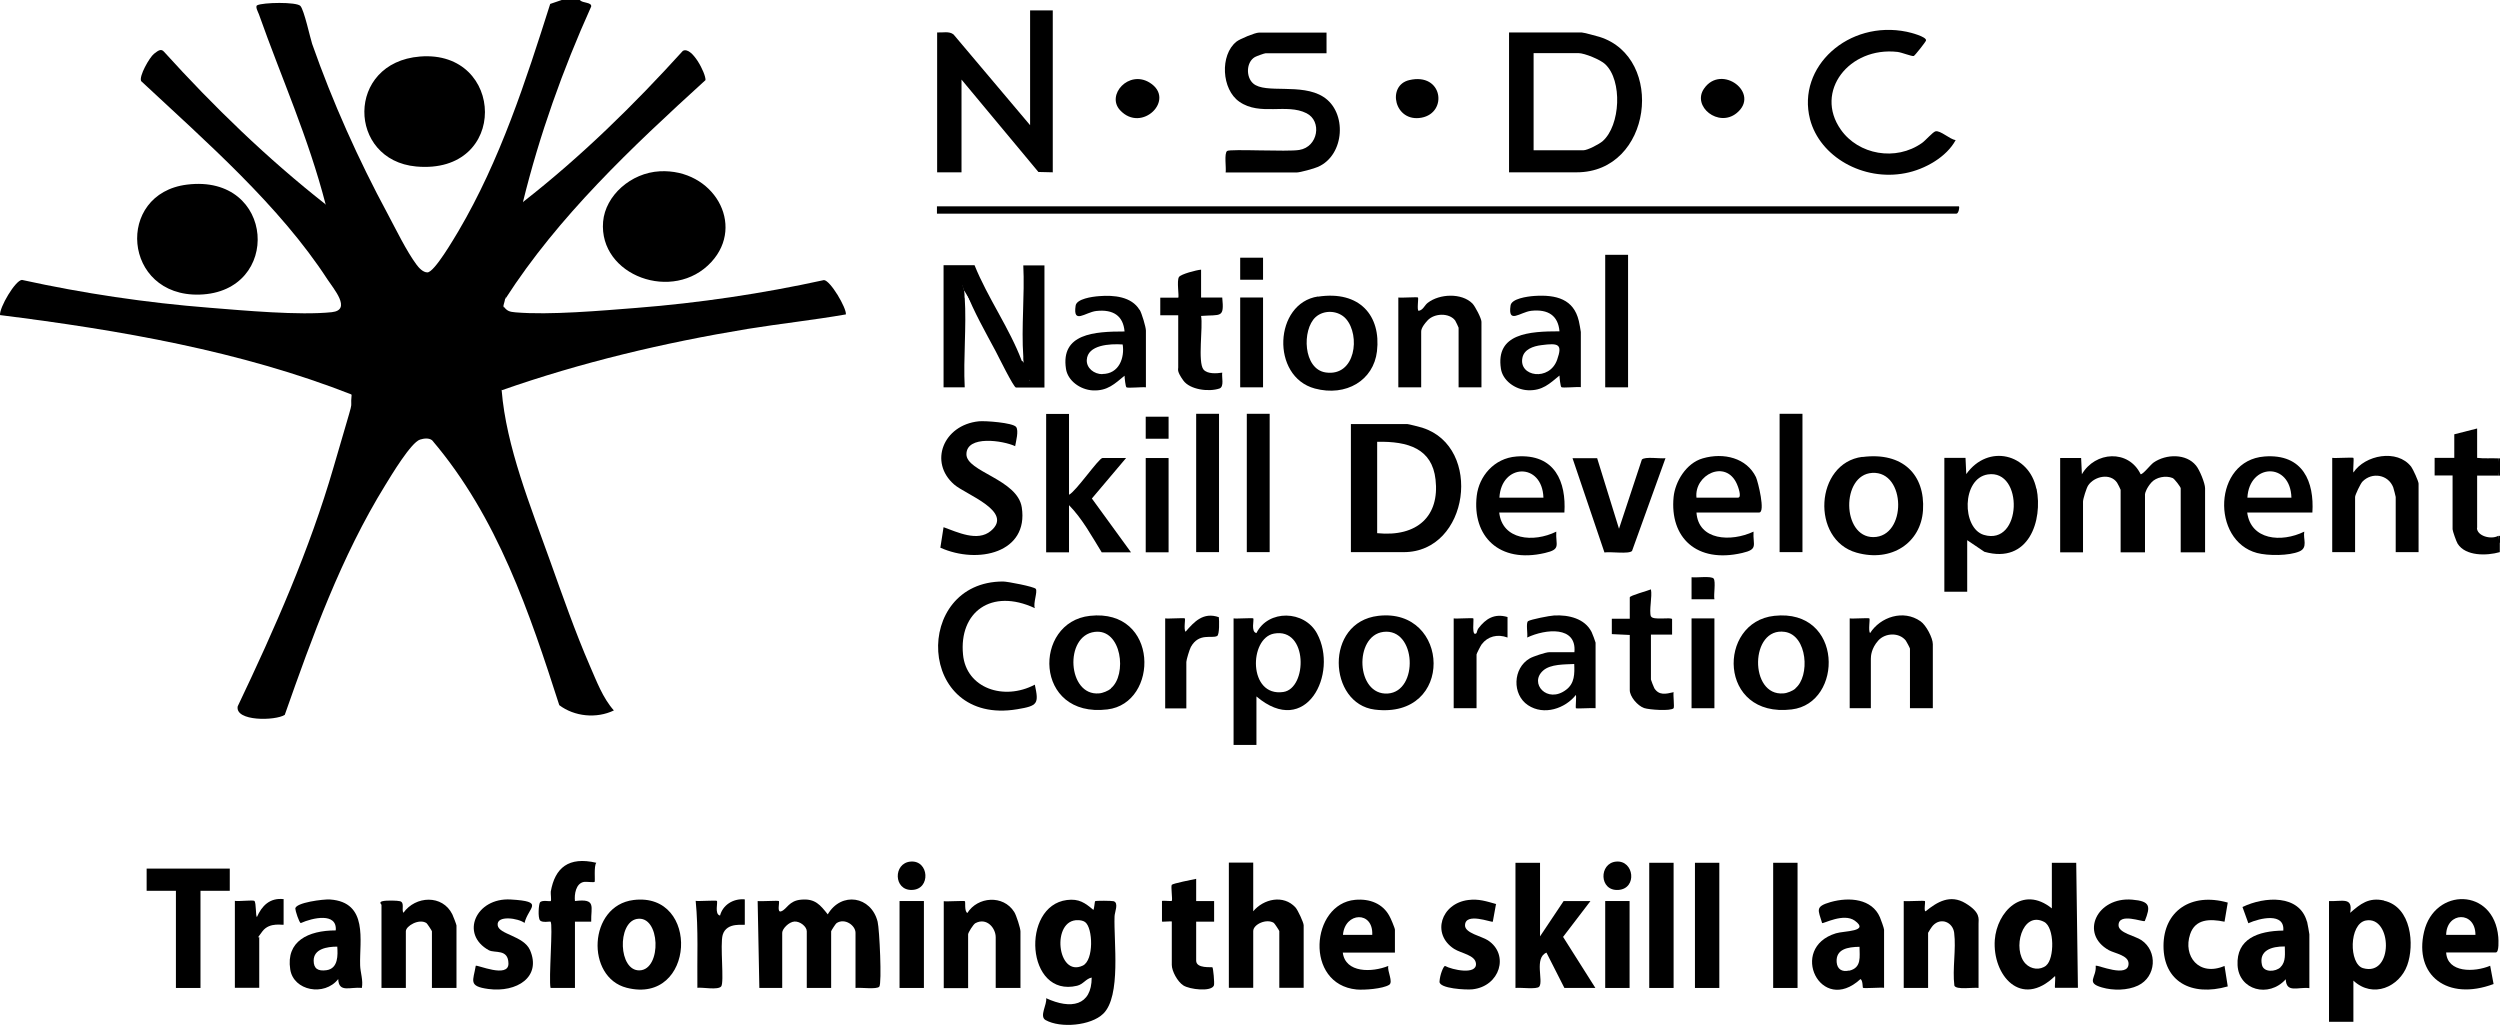 <svg width="261" height="107" viewBox="0 0 261 107" fill="none" xmlns="http://www.w3.org/2000/svg">
<path d="M60.557 0.018C60.814 0.339 61.781 0.214 61.721 0.678C58.743 7.292 56.317 14.103 54.601 21.074L54.719 21.556C54.147 24.337 53.654 27.119 53.22 29.936L52.727 31.219C52.707 31.451 52.589 31.701 52.549 31.986C52.628 32.146 52.687 32.289 52.727 32.45C52.766 32.61 52.806 32.753 52.806 32.913C52.727 35.213 52.687 37.495 52.648 39.813C52.648 40.134 52.51 40.437 52.372 40.74C52.845 46.624 55.409 52.9 57.421 58.534C58.723 62.171 60.045 65.969 61.583 69.517C62.273 71.086 62.925 72.869 64.088 74.17C62.274 75.044 59.966 74.812 58.388 73.618C55.291 63.99 51.958 54.005 45.113 45.964C44.778 45.697 44.245 45.768 43.851 45.893C42.904 46.196 40.833 49.655 40.241 50.618C35.606 58.124 32.608 66.45 29.728 74.634C28.741 75.258 24.52 75.329 24.816 73.742C28.682 65.63 32.331 57.357 34.817 48.799C37.302 40.241 36.493 43.379 36.71 41.204L36.434 40.508C36.414 34.197 35.547 27.956 33.87 21.752L34.008 21.378C32.154 14.228 29.452 8.326 27.026 1.48C26.966 1.302 26.611 0.678 26.848 0.553C27.42 0.25 30.971 0.178 31.365 0.624C31.759 1.07 32.391 3.994 32.588 4.582C34.718 10.644 37.401 16.635 40.478 22.34C41.326 23.927 42.431 26.209 43.476 27.618C43.713 27.939 44.147 28.438 44.62 28.438C45.35 28.438 47.421 24.854 47.855 24.141C52.214 16.742 54.897 8.433 57.441 0.41L58.644 0H60.518L60.557 0.018Z" fill="#000000"/>
<path d="M258.613 55.111V49.655H260.823C260.961 49.156 260.961 48.336 260.823 47.855C260.112 47.819 259.323 47.89 258.613 47.801V44.734L256.227 45.341V47.801H254.175V49.638H256.049V55.254C256.049 55.432 256.444 56.555 256.582 56.769C257.41 58.071 259.6 58.035 260.98 57.643V56.716C260.921 56.448 260.862 56.181 260.803 55.949C260.034 56.359 258.594 55.949 258.594 55.111H258.613Z" fill="#000000"/>
<path d="M261 47.855H260.823V49.655H261V47.855Z" fill="#000000"/>
<path d="M261 56.715C260.724 56.59 260.842 56.198 260.823 55.948H261V56.715Z" fill="#000000"/>
<path d="M34.028 21.378C35.566 27.279 37.322 35.178 36.75 41.204C25.132 36.64 12.508 34.465 0.003 32.895C-0.076 32.111 1.6 29.258 2.291 29.223C8.701 30.631 15.289 31.612 21.877 32.129C25.428 32.414 31.266 32.949 34.639 32.592C36.77 32.361 34.797 30.114 34.186 29.169C29.175 21.467 21.562 14.834 14.737 8.469C14.481 7.97 15.605 5.991 16.078 5.617C16.552 5.242 16.828 5.064 17.124 5.403C22.292 11.108 27.893 16.546 34.047 21.378H34.028Z" fill="#000000"/>
<path d="M52.569 31.986C52.944 32.485 53.2 32.556 53.831 32.61C57.362 32.913 62.786 32.432 66.436 32.146C73.023 31.629 79.592 30.649 86.022 29.24C86.693 29.276 88.389 32.164 88.31 32.824C84.937 33.412 81.466 33.787 78.053 34.339C69.296 35.784 60.676 37.834 52.392 40.74C52.155 37.87 52.293 34.856 52.569 31.986Z" fill="#000000"/>
<path d="M68.881 17.883C74.463 17.598 77.856 23.446 74.266 27.351C70.321 31.647 62.49 28.795 62.964 23.143C63.201 20.415 65.863 18.044 68.881 17.883Z" fill="#000000"/>
<path d="M43.851 5.901C52.747 5.188 53.161 18.257 43.456 17.383C36.257 16.724 36.079 6.525 43.851 5.901Z" fill="#000000"/>
<path d="M19.53 19.273C28.761 18.133 29.471 30.506 20.832 30.756C12.804 30.988 11.995 20.201 19.53 19.273Z" fill="#000000"/>
<path d="M54.62 21.074C60.715 16.314 66.199 10.929 71.288 5.313C72.215 4.778 73.694 7.649 73.655 8.362C65.942 15.387 58.289 22.59 52.747 31.219C53.141 27.636 53.752 24.569 54.62 21.074Z" fill="#000000"/>
<path d="M109.909 1.088V17.99L108.41 17.954L100.382 8.309V17.99H97.837V3.388C98.409 3.424 99.1 3.227 99.553 3.602L107.542 13.069V1.088H109.928H109.909Z" fill="#000000"/>
<path d="M215.061 47.818H217.27L217.349 49.512C218.73 47.123 222.221 46.891 223.484 49.512C223.76 49.512 224.489 48.531 224.845 48.282C226.146 47.39 228.237 47.337 229.263 48.602C229.638 49.048 230.21 50.457 230.21 50.974V57.66H227.665V50.974C227.665 50.849 227.014 49.975 226.817 49.904C226.107 49.619 225.101 49.815 224.608 50.368C224.115 50.92 223.937 51.473 223.937 51.598V57.66H221.393V51.134C221.393 51.099 221.097 50.492 221.018 50.385C220.308 49.351 218.631 49.726 218 50.688C217.822 50.956 217.467 52.097 217.467 52.364V57.66H215.081V47.818H215.061Z" fill="#000000"/>
<path d="M138.49 3.405V5.563H132.119C132 5.563 131.172 5.866 131.014 5.955C130.087 6.49 130.067 8.059 130.837 8.718C132.099 9.824 135.867 8.647 138.155 10.109C140.66 11.696 140.403 16.189 137.602 17.419C137.208 17.598 135.728 18.008 135.354 18.008H127.957C128.036 17.562 127.779 15.993 128.115 15.761C128.45 15.529 134.407 15.868 135.65 15.654C137.622 15.333 138.036 12.641 136.399 11.821C134.328 10.769 131.547 12.124 129.397 10.626C127.523 9.342 127.345 5.741 129.081 4.35C129.436 4.065 131.034 3.405 131.428 3.405H138.49Z" fill="#000000"/>
<path d="M204.508 21.538C204.607 21.627 204.469 22.305 204.252 22.305H97.817V21.538H204.508Z" fill="#000000"/>
<path d="M100.717 31.059C100.914 34.126 100.559 37.353 100.717 40.438H98.508V27.689H101.743C103.104 31.077 105.392 34.269 106.674 37.674C106.97 37.674 107.542 39.564 107.443 39.778C107.601 39.885 107.049 38.405 107.009 38.298C106.871 37.977 106.812 37.62 106.832 37.228C106.615 34.126 106.989 30.827 106.832 27.707H109.041V40.455H106.062C105.826 40.455 104.189 37.121 103.952 36.675C102.926 34.75 101.624 32.468 100.875 30.471C100.599 30.399 100.599 30.079 100.697 29.865C100.539 29.74 100.5 29.74 100.52 29.865C100.658 30.221 100.717 30.631 100.697 31.095L100.717 31.059Z" fill="#000000"/>
<path d="M79.276 103.143L79.099 94.068C79.434 94.122 81.229 93.997 81.308 94.068C81.426 94.175 81.071 95.334 81.564 95.138C82.156 94.924 82.353 94.032 83.636 93.925C85.115 93.783 85.647 94.496 86.417 95.459C87.837 93.052 90.953 93.551 91.624 96.225C91.821 97.028 92.078 102.644 91.802 103.001C91.565 103.322 89.829 103.072 89.316 103.143V97.384C89.316 96.618 88.212 95.815 87.344 96.368C87.245 96.422 86.772 97.17 86.772 97.224V103.143H84.227V97.224C84.227 96.743 83.537 96.172 82.945 96.208C82.353 96.243 81.663 96.974 81.663 97.384V103.143H79.276Z" fill="#000000"/>
<path d="M204.173 14.62C203.246 16.367 200.978 17.687 198.907 18.079C194.528 18.935 189.991 16.385 188.965 12.445C187.565 6.971 192.989 2.068 199.064 3.316C199.439 3.388 201.155 3.833 201.076 4.226C201.076 4.333 199.893 5.83 199.794 5.848C199.597 5.902 198.552 5.474 198.098 5.42C193.048 4.85 189.38 9.557 192.18 13.533C194.015 16.154 197.92 16.867 200.662 14.923C201.017 14.674 201.786 13.782 202.063 13.711C202.575 13.586 203.562 14.549 204.153 14.62H204.173Z" fill="#000000"/>
<path d="M106.003 46.588C104.721 45.982 100.895 45.411 100.895 47.426C100.895 49.263 106.22 50.029 106.674 52.971C107.404 57.696 102.118 58.944 98.173 57.179L98.508 55.039C99.948 55.556 102.058 56.59 103.439 55.432C105.885 53.399 100.816 51.634 99.613 50.582C96.95 48.264 98.469 44.377 102.177 43.985C102.828 43.914 105.747 44.128 106.082 44.574C106.378 44.966 106.063 46.089 105.984 46.57L106.003 46.588Z" fill="#000000"/>
<path d="M130.837 90.075V95.138C131.902 93.854 133.993 93.355 135.255 94.746C135.492 95.013 136.103 96.315 136.103 96.6V103.126H133.559V97.206C133.559 97.153 133.066 96.404 132.987 96.35C132.237 95.869 130.837 96.493 130.837 97.206V103.126H128.292V90.057H130.837V90.075Z" fill="#000000"/>
<path d="M111.605 43.2V51.651C112.295 51.348 114.722 47.818 115.096 47.818H117.562L113.992 52.044L118.075 57.66H115.017C113.992 56.002 113.005 54.165 111.605 52.739V57.66H109.218V43.218H111.605V43.2Z" fill="#000000"/>
<path d="M160.779 90.074V97.759L163.244 94.068H166.045L163.185 97.812L166.558 103.143H163.323L161.45 99.453C160.148 100.005 161.154 102.412 160.7 103.001C160.463 103.321 158.727 103.072 158.215 103.143V90.074H160.759H160.779Z" fill="#000000"/>
<path d="M108.035 63.49C103.479 61.369 100.106 63.918 100.54 68.34C100.875 71.852 104.8 73.19 108.035 71.478C108.469 73.475 108.351 73.689 106.201 74.045C95.668 75.811 95.234 60.709 104.721 60.709C105.175 60.709 107.956 61.244 108.134 61.476C108.351 61.743 107.838 63.027 108.035 63.472V63.49Z" fill="#000000"/>
<path d="M252.499 57.642H250.112V51.883C250.112 51.83 249.895 50.992 249.855 50.885C249.343 49.548 247.646 49.245 246.64 50.279C246.443 50.475 245.871 51.669 245.871 51.883V57.642H243.484V47.8C243.82 47.854 245.615 47.729 245.693 47.8C245.772 47.872 245.634 49.084 245.693 49.334C246.897 47.497 250.27 46.838 251.729 48.727C251.927 48.995 252.499 50.243 252.499 50.493V57.642Z" fill="#000000"/>
<path d="M106.496 103.143H103.952V97.847C103.952 96.885 103.005 95.743 101.822 96.385C101.605 96.51 101.072 97.366 101.072 97.544V103.161H98.528V94.085C98.863 94.139 100.658 94.014 100.737 94.085C100.816 94.157 100.658 95.137 100.993 95.316C102.058 93.604 104.741 93.39 105.885 95.209C106.102 95.547 106.536 96.902 106.536 97.241V103.161L106.496 103.143Z" fill="#000000"/>
<path d="M154.664 40.437H152.277V34.214C152.277 34.178 151.981 33.554 151.922 33.465C151.311 32.645 149.753 32.681 149.042 33.447C148.332 34.214 148.372 34.553 148.372 34.678V40.437H145.985V31.058C146.301 31.112 147.958 30.987 148.037 31.058C148.115 31.13 147.898 32.449 148.115 32.449C148.589 32.36 148.707 31.878 149.062 31.611C150.285 30.666 152.593 30.559 153.717 31.682C154.013 31.985 154.664 33.251 154.664 33.59V40.437Z" fill="#000000"/>
<path d="M206.56 103.143C206.047 103.054 204.213 103.375 204.035 102.894C203.818 101.146 204.232 99.096 204.015 97.384C203.877 96.279 202.635 95.744 201.806 96.618C201.707 96.707 201.293 97.349 201.293 97.384V103.143H198.749V94.068C199.084 94.122 200.879 93.997 200.958 94.068C201.037 94.139 200.82 95.156 201.037 95.138C202.24 94.157 203.601 93.337 205.199 94.3C206.796 95.263 206.56 95.94 206.56 96.439V103.125V103.143Z" fill="#000000"/>
<path d="M47.638 103.143H45.093V97.224C45.093 97.171 44.6 96.422 44.521 96.368C43.752 95.869 42.371 96.671 42.371 97.224V103.143H39.827V94.46C39.827 94.425 39.511 94.193 39.925 94.086C40.34 93.979 41.523 94.015 41.76 94.086C42.273 94.229 41.898 94.96 42.115 95.298C43.377 93.515 46.198 93.373 47.224 95.459C47.302 95.602 47.657 96.546 47.657 96.618V103.143H47.638Z" fill="#000000"/>
<path d="M201.787 73.938H199.4V67.716C199.4 67.662 199.045 66.985 198.966 66.878C198.275 66.004 196.816 66.058 196.086 66.878C195.356 67.698 195.317 68.5 195.317 68.786V73.938H193.108V64.56C193.423 64.614 195.08 64.489 195.159 64.56C195.258 64.649 195.021 65.844 195.238 66.094C196.303 64.418 198.709 63.597 200.504 64.863C201.096 65.273 201.787 66.611 201.787 67.252V73.938Z" fill="#000000"/>
<path d="M23.988 90.681V92.999H20.931V103.143H18.366V92.999H15.309V90.681H23.988Z" fill="#000000"/>
<path d="M166.736 47.818L169.024 55.2L171.41 47.979C171.726 47.64 173.324 47.907 173.876 47.836L170.385 57.518C170.069 57.874 168.116 57.571 167.505 57.678L164.171 47.836H166.716L166.736 47.818Z" fill="#000000"/>
<path d="M57.5 96.225C57.421 96.172 56.612 96.368 56.376 96.083C56.139 95.797 56.238 94.389 56.376 94.211C56.593 93.925 57.421 94.139 57.5 94.068C57.579 93.997 57.48 93.319 57.5 93.087C57.934 90.591 59.374 89.397 62.254 90.074C61.978 90.413 62.155 92 62.076 92.071C61.997 92.142 61.228 92.035 60.972 92.071C60.104 92.214 59.946 93.408 60.025 94.068C62.293 93.783 61.682 94.656 61.721 96.225H60.025V103.143H57.48C57.263 102.287 57.757 96.475 57.48 96.225H57.5Z" fill="#000000"/>
<path d="M125.393 28.135V31.059H127.602C127.819 33.252 127.483 32.824 125.393 32.984C125.61 34.108 125.018 37.816 125.649 38.583C126.063 39.064 127.01 38.993 127.602 38.904C127.523 39.349 127.839 40.384 127.306 40.562C126.201 40.936 124.229 40.687 123.539 39.724C122.848 38.761 123.006 38.583 123.006 38.369V32.913H121.132V31.077H123.006C123.124 30.97 122.828 29.311 123.085 28.919C123.282 28.616 124.919 28.188 125.393 28.153V28.135Z" fill="#000000"/>
<path d="M124.88 91.768V94.068H126.754V96.225H124.88V100.29C124.88 101.146 126.497 100.932 126.576 100.986C126.655 101.039 126.813 102.644 126.734 102.876C126.477 103.571 124.189 103.303 123.538 102.876C122.927 102.483 122.335 101.378 122.335 100.736V96.207C122.335 96.154 121.31 96.261 121.31 96.207V94.05C121.527 94.014 122.276 94.103 122.335 94.05C122.434 93.961 122.217 92.517 122.335 92.374C122.454 92.231 124.525 91.821 124.88 91.75V91.768Z" fill="#000000"/>
<path d="M218.809 100.825C218.947 100.7 222.241 102.162 222.221 100.593C222.221 99.737 220.801 99.541 220.17 99.203C217.093 97.491 218.907 93.604 222.616 93.925C224.509 94.085 224.529 94.62 223.918 96.154C223.72 96.296 221.176 95.227 221.176 96.599C221.176 97.402 222.912 97.705 223.563 98.15C225.279 99.309 225.121 101.984 223.207 102.893C222.123 103.41 220.604 103.428 219.44 103.089C217.704 102.59 218.907 102.055 218.789 100.825H218.809Z" fill="#000000"/>
<path d="M172.357 64.329C172.515 64.81 174.527 64.382 174.566 64.649V66.254H172.357V70.943C172.357 70.997 172.653 71.746 172.712 71.853C173.205 72.619 173.896 72.459 174.724 72.263C174.665 72.584 174.823 73.796 174.724 73.939C174.428 74.26 172.18 74.099 171.647 73.921C170.937 73.671 170.148 72.708 170.148 72.049V66.29L168.274 66.201V64.596H170.148V62.367C170.148 62.171 172.061 61.672 172.357 61.529C172.515 62.26 172.14 63.758 172.357 64.364V64.329Z" fill="#000000"/>
<path d="M54.778 96.368C54.127 95.85 51.819 95.512 51.958 96.599C52.076 97.562 54.66 97.687 55.331 99.185C56.553 102.002 53.95 103.642 50.991 103.25C48.841 102.964 49.413 102.394 49.669 100.825C49.808 100.7 53.102 102.162 53.082 100.593C53.062 99.024 51.662 99.541 51.031 99.202C47.993 97.526 49.689 93.693 53.319 93.907C56.948 94.121 55.153 94.692 54.758 96.368H54.778Z" fill="#000000"/>
<path d="M156.183 94.389L155.848 96.225C155.729 96.332 152.948 95.191 152.948 96.617C152.948 97.42 154.684 97.741 155.335 98.168C157.603 99.648 156.597 102.982 153.717 103.286C153.086 103.357 150.246 103.214 150.285 102.483C150.325 101.752 150.7 100.861 150.857 100.843C151.607 101.253 154.171 101.806 154.092 100.611C154.033 99.702 152.554 99.541 151.804 99.06C149.417 97.509 150.443 94.317 153.283 93.961C154.388 93.818 155.197 94.103 156.222 94.389H156.183Z" fill="#000000"/>
<path d="M232.577 94.229L232.241 96.226C230.683 95.905 229.184 95.94 228.651 97.527C227.882 99.809 229.559 101.985 232.241 100.843L232.577 102.983C228.75 104.071 225.87 102.448 225.87 98.757C225.87 95.138 228.71 93.141 232.577 94.229Z" fill="#000000"/>
<path d="M188.177 43.2H185.79V57.642H188.177V43.2Z" fill="#000000"/>
<path d="M132.553 43.2H130.166V57.642H132.553V43.2Z" fill="#000000"/>
<path d="M127.266 43.2H124.88V57.642H127.266V43.2Z" fill="#000000"/>
<path d="M187.664 90.074H185.119V103.143H187.664V90.074Z" fill="#000000"/>
<path d="M179.497 90.074H176.953V103.143H179.497V90.074Z" fill="#000000"/>
<path d="M174.724 90.074H172.18V103.143H174.724V90.074Z" fill="#000000"/>
<path d="M169.97 26.602H167.584V40.437H169.97V26.602Z" fill="#000000"/>
<path d="M29.609 93.908V96.529C29.609 96.636 28.17 96.208 27.4 97.224C26.631 98.24 27.065 97.759 27.065 97.83V103.126H24.52V94.05C24.895 94.122 26.394 93.943 26.552 94.05C26.769 94.229 26.671 95.726 26.828 95.726C27.322 94.603 28.15 93.694 29.629 93.872L29.609 93.908Z" fill="#000000"/>
<path d="M157.386 64.4V66.558C156.341 66.165 155.315 66.433 154.684 67.271C154.585 67.395 154.151 68.251 154.151 68.323V73.939H151.765V64.561C152.08 64.614 153.737 64.489 153.816 64.561C153.895 64.632 153.599 66.593 154.151 66.094C154.171 66.076 154.23 65.737 154.349 65.595C155.098 64.614 156.005 64.008 157.386 64.418V64.4Z" fill="#000000"/>
<path d="M77.757 93.907V96.528C77.757 96.653 75.864 96.189 75.45 97.598C75.154 98.614 75.627 102.572 75.292 102.982C74.956 103.392 73.319 103.054 72.806 103.125C72.767 100.094 72.925 97.063 72.629 94.05C72.964 94.103 74.759 93.978 74.838 94.05C74.976 94.157 74.562 95.458 75.173 95.583C75.45 94.513 76.495 93.8 77.718 93.889L77.757 93.907Z" fill="#000000"/>
<path d="M121.645 64.56C121.961 64.614 123.617 64.489 123.696 64.56C123.775 64.631 123.558 65.719 123.775 65.951C124.663 64.917 125.629 63.865 127.247 64.435C127.286 64.774 127.326 66.254 127.069 66.397C126.517 66.7 125.176 66.022 124.328 67.538C124.19 67.787 123.854 68.893 123.854 69.107V73.956H121.645V64.578V64.56Z" fill="#000000"/>
<path d="M122 47.818H119.613V57.66H122V47.818Z" fill="#000000"/>
<path d="M170.128 94.067H167.584V103.143H170.128V94.067Z" fill="#000000"/>
<path d="M96.456 94.067H93.912V103.143H96.456V94.067Z" fill="#000000"/>
<path d="M178.985 64.561H176.598V73.939H178.985V64.561Z" fill="#000000"/>
<path d="M131.862 31.059H129.476V40.437H131.862V31.059Z" fill="#000000"/>
<path d="M147.129 8.362C150.64 7.542 151.173 11.768 148.411 12.285C145.571 12.819 144.743 8.915 147.129 8.362Z" fill="#000000"/>
<path d="M116.931 11.5C115.471 9.913 117.838 7.274 120.027 8.629C122.809 10.359 119.199 13.96 116.931 11.5Z" fill="#000000"/>
<path d="M181.312 11.803C179.418 13.354 176.618 11.108 177.9 9.253C179.714 6.615 183.837 9.735 181.312 11.803Z" fill="#000000"/>
<path d="M95.056 89.95C97.009 89.772 97.206 92.874 95.194 92.909C93.281 92.963 93.241 90.11 95.056 89.95Z" fill="#000000"/>
<path d="M168.728 89.95C170.602 89.789 170.957 92.767 168.964 92.909C166.933 93.052 166.913 90.11 168.728 89.95Z" fill="#000000"/>
<path d="M131.862 26.904H129.476V29.204H131.862V26.904Z" fill="#000000"/>
<path d="M122 43.504H119.613V45.804H122V43.504Z" fill="#000000"/>
<path d="M178.985 62.563H176.598V60.263C177.091 60.335 178.669 60.103 178.906 60.406C179.142 60.727 178.886 62.1 178.985 62.563Z" fill="#000000"/>
<path d="M166.992 3.851C166.696 3.762 165.315 3.388 165.118 3.388H157.544V17.99H164.605C172.476 17.99 173.896 6.026 166.992 3.851ZM167.308 14.745C166.953 15.048 165.749 15.69 165.296 15.69H160.108V5.545H164.783C165.434 5.545 167.11 6.24 167.584 6.704C169.398 8.398 169.182 13.105 167.308 14.745Z" fill="#000000"/>
<path d="M148.53 44.663C148.293 44.591 147.05 44.27 146.912 44.27H141.034V57.643H146.557C153.382 57.643 154.842 46.678 148.51 44.663H148.53ZM143.776 55.646V46.125C147.011 46.053 149.516 46.838 149.871 50.065C150.305 53.845 147.997 56.091 143.776 55.663V55.646Z" fill="#000000"/>
<path d="M101.802 32.236L100.599 30.221C100.599 30.096 100.323 29.686 100.599 29.561C100.776 29.686 101.743 32.04 101.802 32.236Z" fill="#000000"/>
<path d="M107.009 38.279C107.009 38.404 107.344 38.761 107.088 38.903C106.91 38.779 106.891 38.475 106.832 38.279H107.009Z" fill="#000000"/>
<path d="M212.595 51.028C211.846 47.373 207.566 46.285 205.278 49.495L205.199 47.801H202.99V61.779H205.376V56.395L207.171 57.607C211.826 58.926 213.286 54.309 212.615 51.01L212.595 51.028ZM207.112 55.842C204.804 55.147 204.784 49.958 207.526 49.53C211.294 48.96 211.116 57.036 207.112 55.842Z" fill="#000000"/>
<path d="M116.359 95.673C116.359 95.245 116.832 94.264 116.26 94.086C116.083 94.033 114.406 94.015 114.327 94.086C114.288 94.122 114.248 94.817 114.15 94.996C113.282 94.264 112.65 93.801 111.388 93.961C106.556 94.568 107.108 104.196 112.453 102.912C113.104 102.751 113.361 102.181 113.972 102.056C113.972 105.016 111.802 105.408 109.218 104.213C109.337 104.855 108.469 106.103 109.159 106.496C110.717 107.369 113.893 107.084 115.175 105.836C117.069 103.999 116.26 98.258 116.359 95.673ZM113.045 100.808C110.343 102.092 109.731 95.958 112.552 96.065C112.789 96.065 113.084 96.119 113.282 96.261C114.11 96.868 114.209 100.255 113.045 100.808Z" fill="#000000"/>
<path d="M216.758 90.075H214.213V94.835C211.156 92.374 208.473 95.192 208.256 98.133C208 101.788 210.978 105.354 214.548 101.895C214.607 102.074 214.489 103.126 214.548 103.126H216.935L216.758 90.057V90.075ZM213.641 100.79C212.97 101.325 212.043 101.2 211.471 100.612C210.051 99.15 211.097 95.049 213.404 96.243C214.509 96.814 214.489 100.095 213.621 100.79H213.641Z" fill="#000000"/>
<path d="M137.503 66.147C136.182 63.686 132.395 63.615 131.172 66.093C130.56 65.968 130.955 64.667 130.837 64.56C130.758 64.489 129.12 64.613 128.785 64.56V77.771H131.172V72.708C136.359 77.112 139.752 70.319 137.503 66.147ZM133.973 72.244C130.304 72.779 130.383 66.628 133.006 66.147C136.576 65.487 136.497 71.888 133.973 72.244Z" fill="#000000"/>
<path d="M248.889 94.014C247.291 93.658 246.424 94.371 245.358 95.298C245.674 93.587 244.49 94.139 243.149 94.068V106.673H245.694V102.376C247.745 104.284 250.506 103.018 251.315 100.772C252.084 98.668 251.769 94.674 248.889 94.032V94.014ZM246.7 101.075C245.22 100.647 245.22 96.439 246.995 96.1C249.757 95.583 249.915 102.002 246.7 101.075Z" fill="#000000"/>
<path d="M194.429 47.694C189.478 48.336 189.025 56.341 193.818 57.696C197.486 58.73 200.544 56.662 200.761 53.274C200.997 49.566 198.65 47.159 194.429 47.712V47.694ZM195.573 56.074C192.279 56.074 192.2 49.566 195.455 49.37C199.005 49.156 199.104 56.056 195.573 56.074Z" fill="#000000"/>
<path d="M113.795 64.293C107.818 64.935 107.917 74.991 115.609 74.064C121.034 73.422 121.034 63.509 113.795 64.293ZM115.984 71.888C115.708 72.12 115.116 72.37 114.741 72.388C111.447 72.691 111.073 66.361 114.288 65.969C117.108 65.613 117.7 70.48 115.964 71.871L115.984 71.888Z" fill="#000000"/>
<path d="M185.237 64.293C179.261 64.935 179.36 74.991 187.052 74.064C192.476 73.422 192.476 63.509 185.237 64.293ZM187.447 71.888C187.17 72.12 186.579 72.37 186.204 72.388C182.594 72.727 182.673 65.416 186.342 65.969C188.709 66.326 188.985 70.623 187.427 71.871L187.447 71.888Z" fill="#000000"/>
<path d="M183.324 49.815C182.358 47.818 179.971 47.212 177.762 47.854C176.026 48.353 174.882 50.296 174.724 51.883C174.31 56.109 177.111 58.837 181.884 57.731C183.6 57.339 182.989 56.929 183.068 55.502C180.701 56.608 177.308 56.429 177.111 53.505H183.659C184.33 53.505 183.541 50.296 183.324 49.815ZM181.45 51.954H177.111C176.854 49.565 180.168 47.907 181.332 50.528C181.45 50.778 181.884 51.954 181.45 51.954Z" fill="#000000"/>
<path d="M236.403 47.658C231.058 48.068 230.821 56.448 235.634 57.732C236.778 58.035 238.968 58.035 240.052 57.571C240.979 57.179 240.427 56.27 240.565 55.503C238.159 56.68 234.983 56.377 234.608 53.506H241.413C241.611 50.368 240.486 47.337 236.384 47.658H236.403ZM234.628 51.955C234.825 48.353 239.125 48.229 239.224 51.955H234.628Z" fill="#000000"/>
<path d="M158.313 47.658C155.966 47.837 154.408 49.744 154.171 51.759C153.678 55.967 156.498 58.855 161.291 57.732C163.008 57.34 162.396 56.929 162.475 55.503C160.088 56.68 156.834 56.377 156.518 53.506H163.323C163.52 50.368 162.376 47.337 158.293 47.658H158.313ZM156.538 51.955C156.735 48.371 161.015 48.247 161.134 51.955H156.538Z" fill="#000000"/>
<path d="M137.602 30.952C133.006 31.647 132.651 39.314 137.267 40.562C140.541 41.436 143.401 39.706 143.756 36.675C144.19 32.967 141.961 30.31 137.602 30.97V30.952ZM138.411 38.886C136.044 38.547 135.906 34.429 137.346 33.109C138.233 32.307 139.732 32.396 140.521 33.288C142.04 35.017 141.527 39.332 138.411 38.886Z" fill="#000000"/>
<path d="M143.894 64.293C138.233 64.952 138.667 73.475 143.519 74.081C151.902 75.115 151.409 63.419 143.894 64.293ZM144.881 72.405C141.547 72.619 141.33 66.361 144.427 65.969C147.879 65.541 148.135 72.191 144.881 72.405Z" fill="#000000"/>
<path d="M66.14 93.961C61.406 94.549 61.13 102.038 65.43 103.125C72.59 104.944 73.142 93.088 66.14 93.961ZM66.771 101.307C64.562 101.378 64.424 96.332 66.475 95.94C68.96 95.477 69.118 101.236 66.771 101.307Z" fill="#000000"/>
<path d="M118.962 32.342C118.134 30.969 116.3 30.791 114.761 30.916C114.011 30.969 112.394 31.201 112.295 31.914C112 33.893 113.282 32.61 114.445 32.467C116.24 32.271 117.266 32.984 117.404 34.606C114.248 34.606 110.717 34.821 111.289 38.511C111.467 39.724 112.749 40.686 114.09 40.758C115.629 40.829 116.378 40.062 117.404 39.224C117.404 39.438 117.503 40.365 117.601 40.437C117.759 40.544 119.258 40.383 119.633 40.437V34.517C119.633 34.143 119.199 32.699 118.982 32.342H118.962ZM115.096 39.064C114.209 39.064 113.42 38.422 113.459 37.584C113.538 35.997 115.866 35.872 117.207 35.962C117.424 37.317 116.852 39.046 115.077 39.046L115.096 39.064Z" fill="#000000"/>
<path d="M240.841 96.207C240.052 93.373 236.443 93.569 234.115 94.692L234.727 96.386C235.95 95.833 238.533 95.245 238.376 97.152C235.713 97.188 233.464 98.026 233.602 100.772C233.74 103.375 236.857 104.213 238.632 102.234C238.691 103.714 239.894 103.018 241.098 103.161V97.545C241.098 97.438 240.9 96.404 240.861 96.225L240.841 96.207ZM238.099 100.968C237.567 101.485 236.324 101.538 236.147 100.736C235.811 99.238 237.133 98.793 238.533 98.811C238.533 99.488 238.671 100.415 238.099 100.95V100.968Z" fill="#000000"/>
<path d="M164.822 33.483C164.29 31.255 162.515 30.738 160.167 30.898C159.418 30.952 157.8 31.183 157.702 31.896C157.406 33.876 158.688 32.592 159.852 32.449C161.647 32.253 162.672 32.966 162.81 34.589C159.654 34.589 156.124 34.803 156.696 38.493C156.873 39.706 158.155 40.669 159.497 40.74C161.035 40.811 161.785 40.045 162.81 39.207C162.81 39.42 162.909 40.348 163.008 40.419C163.165 40.526 164.664 40.365 165.039 40.419V34.66C165.039 34.571 164.862 33.626 164.822 33.465V33.483ZM162.574 37.531C161.785 39.848 158.51 39.331 158.944 37.334C159.122 36.479 160.049 36.14 160.917 36.033C162.692 35.801 163.146 35.908 162.574 37.531Z" fill="#000000"/>
<path d="M196.264 95.762C195.435 93.836 193.088 93.622 191.115 94.175C189.439 94.656 189.833 95.013 190.228 96.368C190.366 96.457 192.476 95.281 193.64 96.118C195.238 97.277 192.516 97.171 191.668 97.438C186.658 98.971 190.09 106.032 194.232 102.216C194.488 102.341 194.449 103.072 194.488 103.125C194.587 103.215 196.342 103.072 196.697 103.125V97.064C196.697 96.921 196.362 95.976 196.264 95.762ZM193.048 101.325C192.279 101.503 191.806 101.164 191.747 100.451C191.648 99.078 192.91 98.864 194.133 98.846C194.133 99.845 194.39 101.039 193.048 101.343V101.325Z" fill="#000000"/>
<path d="M37.598 100.754C37.519 98.222 38.486 94.193 34.462 93.907C33.811 93.854 30.813 94.228 30.832 94.87C30.832 95.066 31.227 96.332 31.404 96.368C32.627 95.815 35.211 95.227 35.053 97.135C32.154 97.135 29.846 98.276 30.3 101.2C30.635 103.446 33.87 104.052 35.31 102.216C35.369 103.696 36.572 103 37.776 103.143C37.933 102.341 37.618 101.521 37.598 100.772V100.754ZM34.087 101.289C33.199 101.414 32.746 101.128 32.746 100.29C32.746 99.078 34.107 98.828 35.211 98.828C35.27 99.684 35.33 101.11 34.087 101.289Z" fill="#000000"/>
<path d="M166.144 65.951C165.453 64.596 163.797 64.168 162.238 64.257C161.804 64.275 159.812 64.667 159.536 64.846C159.28 65.006 159.516 66.201 159.437 66.557C161.37 65.648 164.625 65.327 164.368 68.091H161.725C161.39 68.091 160.049 68.536 159.713 68.733C157.918 69.767 157.859 72.512 159.516 73.618C161.193 74.741 163.422 73.957 164.526 72.548C164.585 72.798 164.467 73.867 164.526 73.939C164.605 74.01 166.242 73.885 166.578 73.939V67.092C166.578 67.039 166.223 66.076 166.144 65.933V65.951ZM163.501 72.013C161.528 73.511 159.595 71.318 161.114 69.998C161.883 69.321 163.343 69.374 164.349 69.321C164.388 70.319 164.408 71.336 163.501 72.013Z" fill="#000000"/>
<path d="M260.822 97.829C260.369 92.641 254.155 92.641 253.071 97.277C252.005 101.841 255.516 104.533 260.329 102.733L259.974 100.825C258.317 101.52 255.497 101.574 255.378 99.434H260.566C260.921 99.434 260.842 98.097 260.822 97.829ZM255.378 97.598C255.418 95.173 258.436 95.084 258.436 97.598H255.378Z" fill="#000000"/>
<path d="M145.63 97.063C145.63 96.903 145.176 95.815 145.038 95.601C144.348 94.353 143.026 93.8 141.468 93.943C136.833 94.371 136.162 102.768 141.626 103.303C142.435 103.375 144.348 103.232 145.019 102.822C145.492 102.537 144.802 101.378 144.94 100.843C143.224 101.538 140.462 101.592 140.186 99.452H145.63V97.063ZM143.263 97.598H140.206C140.403 95.209 143.382 95.066 143.263 97.598Z" fill="#000000"/>
</svg>
